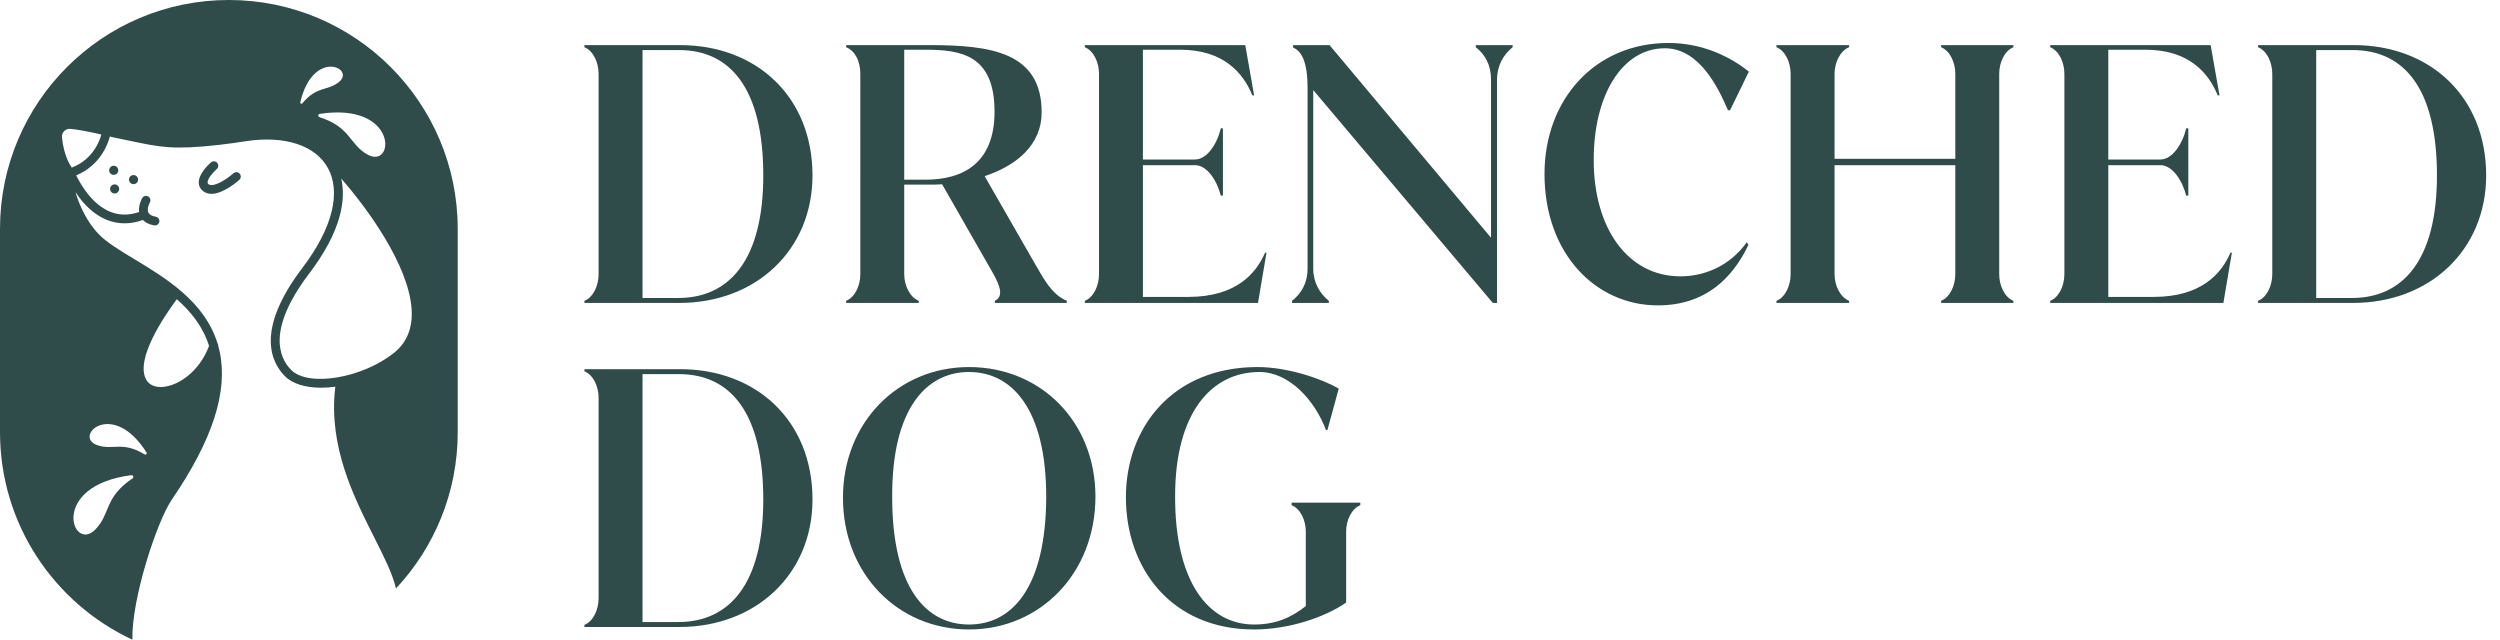 <svg xml:space="preserve" style="enable-background:new 0 0 1473.03 376.92;" viewBox="0 0 1473.03 376.92" y="0px" x="0px" xmlns:xlink="http://www.w3.org/1999/xlink" xmlns="http://www.w3.org/2000/svg" id="Layer_1" version="1.1">
<style type="text/css">
	.st0{fill:#2F4C4A;}
</style>
<g>
	<g>
		<g>
			<path d="M400.69,26.58c45.07,0,78.04,30.46,78.04,76.79c0,43.82-33.18,75.12-78.46,75.12h-55.92v-1.25
				c5.22-2.09,8.35-8.97,8.35-15.65V43.48c0-6.68-3.13-13.56-8.35-15.65v-1.25H400.69z M378.57,175.57h21.08
				c30.05,0,50.08-22.33,50.08-72.2c0-51.54-19.61-73.87-49.66-73.87h-21.49V175.57z" class="st0"></path>
			<path d="M609.15,154.28c4.8,7.93,9.81,18.99,19.41,22.95v1.25h-42.36v-1.25c5.43-2.71,2.92-8.97-1.25-16.48
				l-29.84-52.17c-2.71,0.21-5.42,0.21-8.14,0.21h-14.19v52.79c0,6.68,3.34,13.56,8.56,15.65v1.25h-42.78v-1.25
				c5.22-2.09,8.35-8.97,8.35-15.65V43.48c0-7.51-3.13-13.56-8.35-15.65v-1.25h49.04c36.31,0,66.15,4.17,66.15,39.65
				c0,18.99-14.61,31.3-33.59,37.56L609.15,154.28z M545.3,105.87c21.28,0,40.69-8.97,40.69-40.06c0-33.39-19.61-36.52-40.9-36.52
				h-12.31v76.58H545.3z" class="st0"></path>
			<path d="M746.24,148.86l-5.01,29.63H639.2v-1.25c5.22-2.09,8.35-8.97,8.35-15.65V43.48c0-6.68-3.13-13.56-8.35-15.65
				v-1.25h94.52l5.22,29.63h-1.04c-5.43-13.35-17.11-26.92-42.57-26.92h-21.91v64.69h30.67c6.89,0,12.94-8.76,15.23-18.36h1.25
				v39.65h-1.25c-2.29-8.97-8.14-17.95-15.23-17.95h-30.67v77.62h26.71c27.96,0,39.85-13.56,45.28-26.08H746.24z" class="st0"></path>
			<path d="M869.56,26.58h21.7v1.25c-5.22,4.17-9.18,10.64-9.18,18.99v131.67h-2.5L773.78,53.08v105.17
				c0,8.35,3.96,14.81,9.18,18.99v1.25h-21.7v-1.25c5.63-4.38,9.18-10.64,9.18-18.99V52.04c0-15.23-3.34-21.91-8.55-24v-1.46h21.49
				l95.15,113.51V46.82c0-8.35-3.34-14.61-8.97-18.99V26.58z" class="st0"></path>
			<path d="M910.04,102.53c0-44.03,29.84-77.21,73.03-77.21c19.82,0,36.31,7.93,47.37,16.9l-11.06,22.74h-1.25
				c-5.43-12.73-16.69-36.52-37.14-36.52c-25.46,0-42.15,28.17-41.94,66.15c0,39.23,19.62,68.23,51.12,68.23
				c12.94,0,28.38-5.22,39.02-20.03l1.04,1.46c-9.6,20.03-25.67,35.68-53.42,35.68C940.09,179.95,910.04,149.28,910.04,102.53z" class="st0"></path>
			<path d="M1186.31,27.83c-5.22,2.09-8.35,8.97-8.35,15.65v118.1c0,6.68,3.13,13.56,8.35,15.65v1.25h-42.57v-1.25
				c5.22-2.09,8.35-8.97,8.35-15.65V97.32h-71.15v64.27c0,6.68,3.34,13.56,8.55,15.65v1.25h-42.78v-1.25
				c5.22-2.09,8.35-8.97,8.35-15.65V43.48c0-6.68-3.13-13.56-8.35-15.65v-1.25h42.78v1.25c-5.22,2.09-8.55,8.97-8.55,15.65v50.08
				h71.15V43.48c0-6.68-3.13-13.56-8.35-15.65v-1.25h42.57V27.83z" class="st0"></path>
			<path d="M1315.06,148.86l-5.01,29.63h-102.04v-1.25c5.22-2.09,8.35-8.97,8.35-15.65V43.48
				c0-6.68-3.13-13.56-8.35-15.65v-1.25h94.53l5.22,29.63h-1.04c-5.43-13.35-17.11-26.92-42.57-26.92h-21.91v64.69h30.67
				c6.89,0,12.94-8.76,15.23-18.36h1.25v39.65h-1.25c-2.29-8.97-8.14-17.95-15.23-17.95h-30.67v77.62h26.71
				c27.96,0,39.86-13.56,45.28-26.08H1315.06z" class="st0"></path>
			<path d="M1386.84,26.58c45.07,0,78.04,30.46,78.04,76.79c0,43.82-33.18,75.12-78.46,75.12h-55.92v-1.25
				c5.22-2.09,8.35-8.97,8.35-15.65V43.48c0-6.68-3.13-13.56-8.35-15.65v-1.25H1386.84z M1364.72,175.57h21.08
				c30.05,0,50.08-22.33,50.08-72.2c0-51.54-19.61-73.87-49.66-73.87h-21.49V175.57z" class="st0"></path>
			<path d="M400.69,217.52c45.07,0,78.04,30.46,78.04,76.79c0,43.82-33.18,75.12-78.46,75.12h-55.92v-1.25
				c5.22-2.09,8.35-8.97,8.35-15.65v-118.1c0-6.68-3.13-13.56-8.35-15.65v-1.25H400.69z M378.57,366.51h21.08
				c30.05,0,50.08-22.33,50.08-72.2c0-51.54-19.61-73.87-49.66-73.87h-21.49V366.51z" class="st0"></path>
			<path d="M496.68,293.27c0-44.24,32.34-77,74.28-77c42.15,0,74.49,32.13,74.49,76.37c0,44.86-32.34,78.25-74.49,78.25
				C529.02,370.89,496.68,338.13,496.68,293.27z M616.45,292.85c0-51.96-20.24-73.66-45.49-73.66s-45.49,21.7-45.28,73.66
				c0,53.63,20.03,75.12,45.28,75.12S616.24,346.48,616.45,292.85z" class="st0"></path>
			<path d="M663.4,293.06c0-41.32,27.54-76.79,77.62-76.79c17.53,0,37.98,6.89,47.78,12.73l-6.68,24.41h-0.83
				c-6.47-17.32-21.49-34.22-39.23-34.22c-28.38,0-49.66,24.21-49.66,73.03c-0.21,50.29,19.41,75.75,46.53,75.75
				c12.31,0,21.49-3.76,30.46-10.85v-44.03c0-6.47-3.13-13.35-8.35-15.44v-1.46h40.48v1.46c-5.22,2.09-8.35,8.97-8.35,15.44v41.94
				c-12.94,8.97-34.22,15.86-54.25,15.86C690.32,370.89,663.4,335,663.4,293.06z" class="st0"></path>
		</g>
	</g>
	<g>
		<path d="M76.55,104.2c-0.9,1.18-0.67,2.86,0.51,3.76c1.18,0.9,2.86,0.67,3.76-0.51s0.67-2.86-0.51-3.76
			C79.13,102.8,77.44,103.02,76.55,104.2z" class="st0"></path>
		<path d="M127.72,99.6c1.08-0.95,1.19-2.59,0.25-3.67c-0.95-1.08-2.59-1.19-3.67-0.25c-1.21,1.05-7.22,6.57-7.19,11.85
			c0.01,1.93,0.81,3.62,2.3,4.89c1.51,1.28,3.28,1.8,5.14,1.8c6.98,0,15.31-7.21,16.45-8.24c1.07-0.96,1.16-2.6,0.21-3.67
			c-0.95-1.07-2.61-1.17-3.67-0.21c-4.38,3.9-12.1,8.62-14.75,6.36c-0.39-0.33-0.47-0.61-0.47-0.96
			C122.29,105.33,125.46,101.58,127.72,99.6z" class="st0"></path>
		<path d="M134.83,0L134.83,0C60.37,0,0,60.37,0,134.83v119.81c0,54.16,31.95,100.83,78.01,122.27
			c-0.58-23.84,14.34-69.53,23.28-82.62c24.03-35.16,33.22-63.72,28.1-87.31c-0.23-1.07-0.5-2.12-0.79-3.15
			c0.03-0.59-0.14-1.16-0.47-1.62c-7.63-24.55-30.37-38.29-48.87-49.46c-8.56-5.17-15.95-9.63-20.67-14.35
			c-7.38-7.38-11.95-17.7-14.12-25.24c10.36,15.89,24.64,21.91,39.71,16.45c1.52,1.6,3.74,2.68,6.67,3.2
			c0.15,0.03,0.31,0.04,0.46,0.04c1.24,0,2.34-0.89,2.56-2.15c0.25-1.42-0.69-2.77-2.11-3.02c-2.32-0.41-3.78-1.23-4.35-2.43
			c-0.92-1.94,0.36-5.02,0.88-5.94c0.71-1.25,0.27-2.83-0.97-3.55c-1.25-0.71-2.84-0.28-3.55,0.97c-0.28,0.49-2.32,4.23-1.8,8.17
			c-19.87,6.89-31.99-11.27-37.07-21.59c13.73-5.6,18.64-17.97,19.81-22.88c0.33,0.08,0.66,0.16,0.99,0.25
			c0.52,0.13,0.84,0.21,0.92,0.23c3.61,0.73,6.81,1.41,9.72,2.02c18.2,3.85,25.73,5.45,52.72,2.43c6.1-0.68,11.11-1.45,15.54-2.13
			c46.95-7.2,71.86,24.58,33.08,75.26c-27.26,36.23-17.83,55.14-9.77,63.19c4.6,4.6,12.31,6.76,21.28,6.76c2.7,0,5.52-0.2,8.4-0.59
			c-0.08,0.62-0.13,0.97-0.13,1.01c-3.91,34.39,11.05,64.05,23.08,87.88c5.68,11.27,10.79,21.42,12.78,29.97
			c22.55-24.1,36.37-56.46,36.37-92.07V134.83C269.67,60.37,209.3,0,134.83,0z M104.18,176.29c8.41,7.42,15.5,16.32,18.99,27.55
			c-5.53,14.8-17.73,23.34-27.17,24.13c-2.68,0.22-7.54-0.04-9.9-4.36C79.56,211.65,96.67,186.41,104.18,176.29z M86.34,266.62
			c0.46,0.72-0.38,1.57-1.1,1.13c-13.31-8.12-18.81-2.12-28.2-5.55C43.15,257.14,66.15,234.8,86.34,266.62z M77.36,279.97
			c1.1-0.14,1.65,1.31,0.73,1.92c-16.89,11.24-12.84,21.03-22.04,30.22C42.45,325.71,28.73,286.3,77.36,279.97z M42.27,98.76
			c-3.8-5.65-5.27-12.83-5.74-17.89c-0.26-2.82,2.08-5.2,4.9-4.94c3.64,0.34,9.36,1.24,18.28,3.32
			C59.03,81.92,55.31,93.81,42.27,98.76z M178.16,60.89c-0.47,0.57-1.4,0.11-1.23-0.61c7.49-31.88,32.75-20.1,22.8-11.99
			C192.99,53.78,186.77,50.43,178.16,60.89z M188.24,69.05c-1.01-0.32-0.89-1.8,0.16-1.96c46.5-7.04,44.28,32.91,28.15,23.98
			C205.65,85.02,206.79,74.94,188.24,69.05z M232.17,207.9c-18.73,14.97-50.44,20.26-60.59,10.1c-6.86-6.86-14.64-23.3,10.24-56.36
			c19.9-26,21.94-44.54,19.25-56.38c15.41,17.54,39.49,50.58,41.43,76.54C243.32,192.98,239.85,201.76,232.17,207.9z" class="st0"></path>
		<path d="M65.93,113.46c1.18,0.9,2.86,0.67,3.76-0.51s0.67-2.86-0.51-3.76s-2.86-0.67-3.76,0.51
			C64.52,110.88,64.75,112.56,65.93,113.46z" class="st0"></path>
		<path d="M69.14,101.98c0.9-1.18,0.67-2.86-0.51-3.76c-1.18-0.9-2.86-0.67-3.76,0.51c-0.9,1.18-0.67,2.86,0.51,3.76
			C66.56,103.38,68.25,103.16,69.14,101.98z" class="st0"></path>
	</g>
</g>
</svg>
